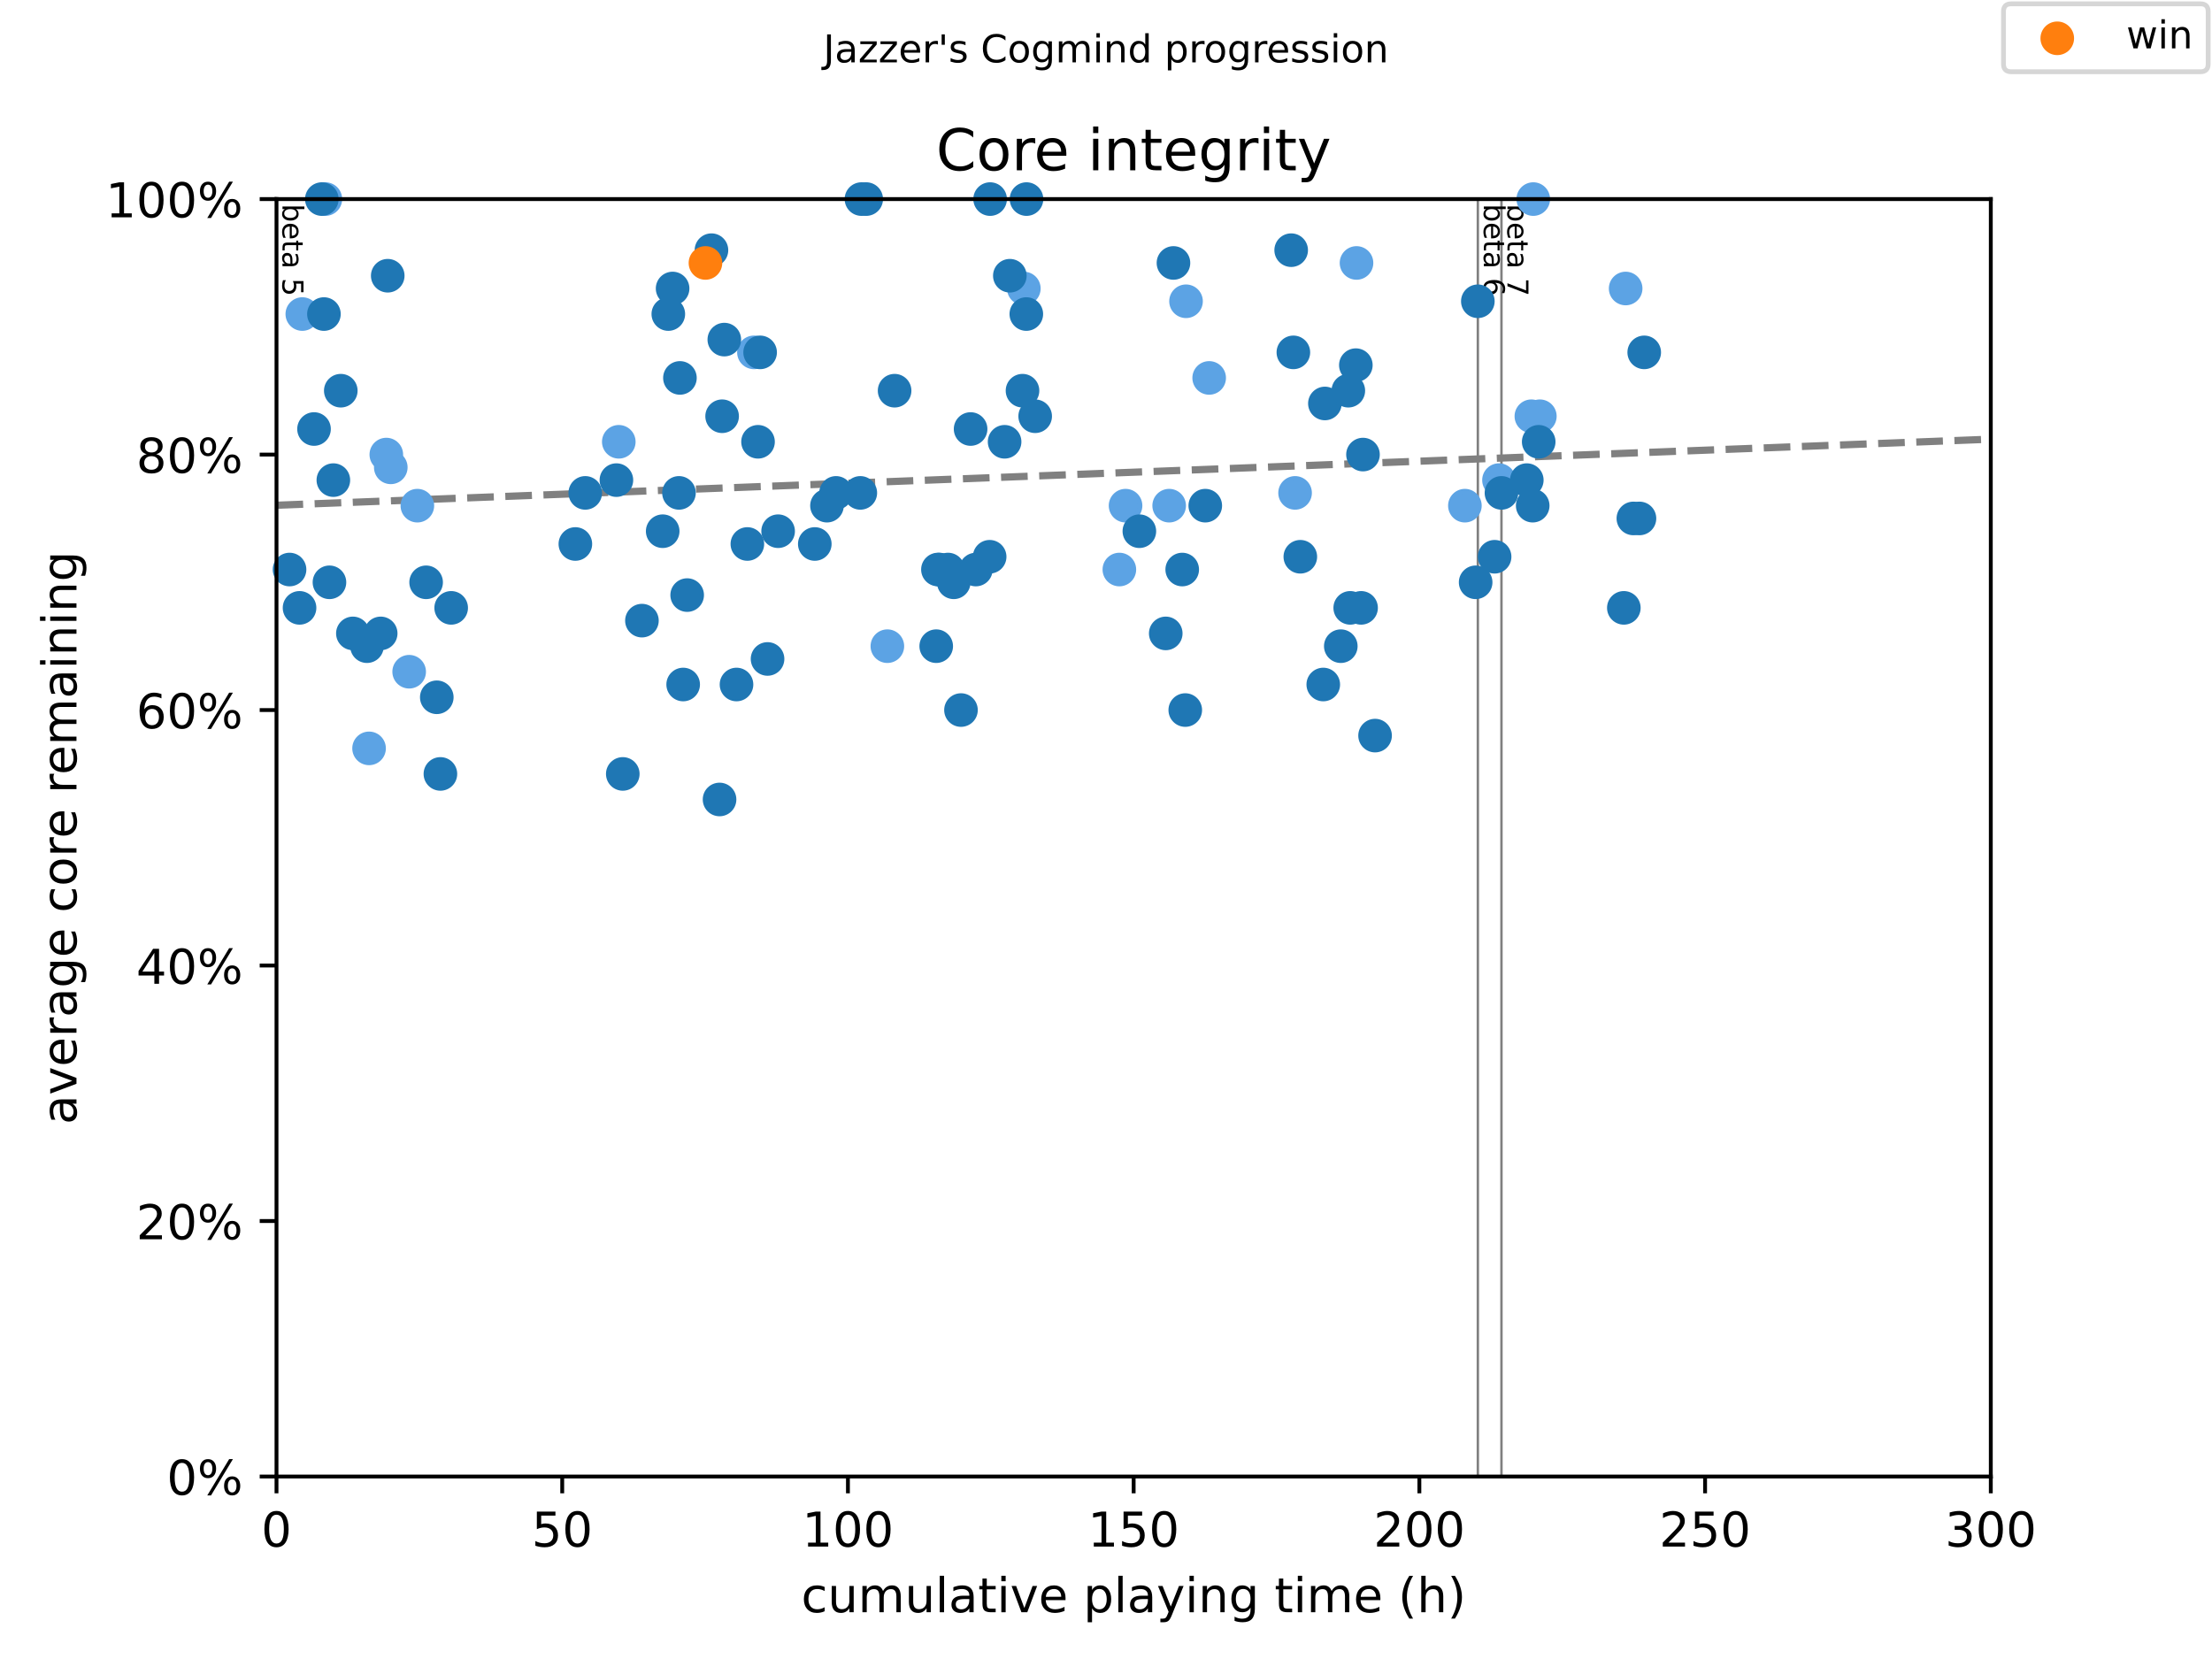 <?xml version="1.0" encoding="utf-8" standalone="no"?>
<!DOCTYPE svg PUBLIC "-//W3C//DTD SVG 1.1//EN"
  "http://www.w3.org/Graphics/SVG/1.1/DTD/svg11.dtd">
<!-- Created with matplotlib (https://matplotlib.org/) -->
<svg height="345.6pt" version="1.1" viewBox="0 0 460.8 345.6" width="460.8pt" xmlns="http://www.w3.org/2000/svg" xmlns:xlink="http://www.w3.org/1999/xlink">
 <defs>
  <style type="text/css">
*{stroke-linecap:butt;stroke-linejoin:round;}
  </style>
 </defs>
 <g id="figure_1">
  <g id="patch_1">
   <path d="M 0 345.6 
L 460.8 345.6 
L 460.8 0 
L 0 0 
z
" style="fill:#ffffff;"/>
  </g>
  <g id="axes_1">
   <g id="patch_2">
    <path d="M 57.6 307.584 
L 414.72 307.584 
L 414.72 41.472 
L 57.6 41.472 
z
" style="fill:#ffffff;"/>
   </g>
   <g id="line2d_1">
    <path clip-path="url(#pf78e4de990)" d="M 57.6 105.249 
L 414.72 91.489 
" style="fill:none;stroke:#808080;stroke-dasharray:5.55,2.4;stroke-dashoffset:0;stroke-width:1.5;"/>
   </g>
   <g id="line2d_2">
    <path clip-path="url(#pf78e4de990)" d="M 307.862 307.584 
L 307.862 41.472 
" style="fill:none;stroke:#808080;stroke-linecap:square;stroke-width:0.5;"/>
   </g>
   <g id="line2d_3">
    <path clip-path="url(#pf78e4de990)" d="M 312.782 307.584 
L 312.782 41.472 
" style="fill:none;stroke:#808080;stroke-linecap:square;stroke-width:0.5;"/>
   </g>
   <g id="text_1">
    <!-- beta 5 -->
    <defs>
     <path d="M 48.688 27.297 
Q 48.688 37.203 44.609 42.844 
Q 40.531 48.484 33.406 48.484 
Q 26.266 48.484 22.188 42.844 
Q 18.109 37.203 18.109 27.297 
Q 18.109 17.391 22.188 11.75 
Q 26.266 6.109 33.406 6.109 
Q 40.531 6.109 44.609 11.75 
Q 48.688 17.391 48.688 27.297 
z
M 18.109 46.391 
Q 20.953 51.266 25.266 53.625 
Q 29.594 56 35.594 56 
Q 45.562 56 51.781 48.094 
Q 58.016 40.188 58.016 27.297 
Q 58.016 14.406 51.781 6.484 
Q 45.562 -1.422 35.594 -1.422 
Q 29.594 -1.422 25.266 0.953 
Q 20.953 3.328 18.109 8.203 
L 18.109 0 
L 9.078 0 
L 9.078 75.984 
L 18.109 75.984 
z
" id="DejaVuSans-98"/>
     <path d="M 56.203 29.594 
L 56.203 25.203 
L 14.891 25.203 
Q 15.484 15.922 20.484 11.062 
Q 25.484 6.203 34.422 6.203 
Q 39.594 6.203 44.453 7.469 
Q 49.312 8.734 54.109 11.281 
L 54.109 2.781 
Q 49.266 0.734 44.188 -0.344 
Q 39.109 -1.422 33.891 -1.422 
Q 20.797 -1.422 13.156 6.188 
Q 5.516 13.812 5.516 26.812 
Q 5.516 40.234 12.766 48.109 
Q 20.016 56 32.328 56 
Q 43.359 56 49.781 48.891 
Q 56.203 41.797 56.203 29.594 
z
M 47.219 32.234 
Q 47.125 39.594 43.094 43.984 
Q 39.062 48.391 32.422 48.391 
Q 24.906 48.391 20.391 44.141 
Q 15.875 39.891 15.188 32.172 
z
" id="DejaVuSans-101"/>
     <path d="M 18.312 70.219 
L 18.312 54.688 
L 36.812 54.688 
L 36.812 47.703 
L 18.312 47.703 
L 18.312 18.016 
Q 18.312 11.328 20.141 9.422 
Q 21.969 7.516 27.594 7.516 
L 36.812 7.516 
L 36.812 0 
L 27.594 0 
Q 17.188 0 13.234 3.875 
Q 9.281 7.766 9.281 18.016 
L 9.281 47.703 
L 2.688 47.703 
L 2.688 54.688 
L 9.281 54.688 
L 9.281 70.219 
z
" id="DejaVuSans-116"/>
     <path d="M 34.281 27.484 
Q 23.391 27.484 19.188 25 
Q 14.984 22.516 14.984 16.5 
Q 14.984 11.719 18.141 8.906 
Q 21.297 6.109 26.703 6.109 
Q 34.188 6.109 38.703 11.406 
Q 43.219 16.703 43.219 25.484 
L 43.219 27.484 
z
M 52.203 31.203 
L 52.203 0 
L 43.219 0 
L 43.219 8.297 
Q 40.141 3.328 35.547 0.953 
Q 30.953 -1.422 24.312 -1.422 
Q 15.922 -1.422 10.953 3.297 
Q 6 8.016 6 15.922 
Q 6 25.141 12.172 29.828 
Q 18.359 34.516 30.609 34.516 
L 43.219 34.516 
L 43.219 35.406 
Q 43.219 41.609 39.141 45 
Q 35.062 48.391 27.688 48.391 
Q 23 48.391 18.547 47.266 
Q 14.109 46.141 10.016 43.891 
L 10.016 52.203 
Q 14.938 54.109 19.578 55.047 
Q 24.219 56 28.609 56 
Q 40.484 56 46.344 49.844 
Q 52.203 43.703 52.203 31.203 
z
" id="DejaVuSans-97"/>
     <path id="DejaVuSans-32"/>
     <path d="M 10.797 72.906 
L 49.516 72.906 
L 49.516 64.594 
L 19.828 64.594 
L 19.828 46.734 
Q 21.969 47.469 24.109 47.828 
Q 26.266 48.188 28.422 48.188 
Q 40.625 48.188 47.75 41.5 
Q 54.891 34.812 54.891 23.391 
Q 54.891 11.625 47.562 5.094 
Q 40.234 -1.422 26.906 -1.422 
Q 22.312 -1.422 17.547 -0.641 
Q 12.797 0.141 7.719 1.703 
L 7.719 11.625 
Q 12.109 9.234 16.797 8.062 
Q 21.484 6.891 26.703 6.891 
Q 35.156 6.891 40.078 11.328 
Q 45.016 15.766 45.016 23.391 
Q 45.016 31 40.078 35.438 
Q 35.156 39.891 26.703 39.891 
Q 22.75 39.891 18.812 39.016 
Q 14.891 38.141 10.797 36.281 
z
" id="DejaVuSans-53"/>
    </defs>
    <g transform="translate(58.848 42.472)rotate(-270)scale(0.06 -0.06)">
     <use xlink:href="#DejaVuSans-98"/>
     <use x="63.477" xlink:href="#DejaVuSans-101"/>
     <use x="125" xlink:href="#DejaVuSans-116"/>
     <use x="164.209" xlink:href="#DejaVuSans-97"/>
     <use x="225.488" xlink:href="#DejaVuSans-32"/>
     <use x="257.275" xlink:href="#DejaVuSans-53"/>
    </g>
   </g>
   <g id="text_2">
    <!-- beta 6 -->
    <defs>
     <path d="M 33.016 40.375 
Q 26.375 40.375 22.484 35.828 
Q 18.609 31.297 18.609 23.391 
Q 18.609 15.531 22.484 10.953 
Q 26.375 6.391 33.016 6.391 
Q 39.656 6.391 43.531 10.953 
Q 47.406 15.531 47.406 23.391 
Q 47.406 31.297 43.531 35.828 
Q 39.656 40.375 33.016 40.375 
z
M 52.594 71.297 
L 52.594 62.312 
Q 48.875 64.062 45.094 64.984 
Q 41.312 65.922 37.594 65.922 
Q 27.828 65.922 22.672 59.328 
Q 17.531 52.734 16.797 39.406 
Q 19.672 43.656 24.016 45.922 
Q 28.375 48.188 33.594 48.188 
Q 44.578 48.188 50.953 41.516 
Q 57.328 34.859 57.328 23.391 
Q 57.328 12.156 50.688 5.359 
Q 44.047 -1.422 33.016 -1.422 
Q 20.359 -1.422 13.672 8.266 
Q 6.984 17.969 6.984 36.375 
Q 6.984 53.656 15.188 63.938 
Q 23.391 74.219 37.203 74.219 
Q 40.922 74.219 44.703 73.484 
Q 48.484 72.75 52.594 71.297 
z
" id="DejaVuSans-54"/>
    </defs>
    <g transform="translate(309.11 42.472)rotate(-270)scale(0.06 -0.06)">
     <use xlink:href="#DejaVuSans-98"/>
     <use x="63.477" xlink:href="#DejaVuSans-101"/>
     <use x="125" xlink:href="#DejaVuSans-116"/>
     <use x="164.209" xlink:href="#DejaVuSans-97"/>
     <use x="225.488" xlink:href="#DejaVuSans-32"/>
     <use x="257.275" xlink:href="#DejaVuSans-54"/>
    </g>
   </g>
   <g id="text_3">
    <!-- beta 7 -->
    <defs>
     <path d="M 8.203 72.906 
L 55.078 72.906 
L 55.078 68.703 
L 28.609 0 
L 18.312 0 
L 43.219 64.594 
L 8.203 64.594 
z
" id="DejaVuSans-55"/>
    </defs>
    <g transform="translate(314.03 42.472)rotate(-270)scale(0.06 -0.06)">
     <use xlink:href="#DejaVuSans-98"/>
     <use x="63.477" xlink:href="#DejaVuSans-101"/>
     <use x="125" xlink:href="#DejaVuSans-116"/>
     <use x="164.209" xlink:href="#DejaVuSans-97"/>
     <use x="225.488" xlink:href="#DejaVuSans-32"/>
     <use x="257.275" xlink:href="#DejaVuSans-55"/>
    </g>
   </g>
   <g id="PathCollection_1">
    <defs>
     <path d="M 0 3 
C 0.796 3 1.559 2.684 2.121 2.121 
C 2.684 1.559 3 0.796 3 0 
C 3 -0.796 2.684 -1.559 2.121 -2.121 
C 1.559 -2.684 0.796 -3 0 -3 
C -0.796 -3 -1.559 -2.684 -2.121 -2.121 
C -2.684 -1.559 -3 -0.796 -3 0 
C -3 0.796 -2.684 1.559 -2.121 2.121 
C -1.559 2.684 -0.796 3 0 3 
z
" id="md287c11c4c" style="stroke:#5ca3e4;"/>
    </defs>
    <g>
     <use style="fill:#5ca3e4;stroke:#5ca3e4;" x="62.977" xlink:href="#md287c11c4c" y="65.422"/>
     <use style="fill:#5ca3e4;stroke:#5ca3e4;" x="67.778" xlink:href="#md287c11c4c" y="41.472"/>
     <use style="fill:#5ca3e4;stroke:#5ca3e4;" x="76.884" xlink:href="#md287c11c4c" y="155.9"/>
     <use style="fill:#5ca3e4;stroke:#5ca3e4;" x="80.476" xlink:href="#md287c11c4c" y="94.694"/>
     <use style="fill:#5ca3e4;stroke:#5ca3e4;" x="81.408" xlink:href="#md287c11c4c" y="97.356"/>
     <use style="fill:#5ca3e4;stroke:#5ca3e4;" x="85.237" xlink:href="#md287c11c4c" y="139.933"/>
     <use style="fill:#5ca3e4;stroke:#5ca3e4;" x="86.943" xlink:href="#md287c11c4c" y="105.339"/>
     <use style="fill:#5ca3e4;stroke:#5ca3e4;" x="128.905" xlink:href="#md287c11c4c" y="92.033"/>
     <use style="fill:#5ca3e4;stroke:#5ca3e4;" x="157.058" xlink:href="#md287c11c4c" y="73.405"/>
     <use style="fill:#5ca3e4;stroke:#5ca3e4;" x="184.854" xlink:href="#md287c11c4c" y="134.611"/>
     <use style="fill:#5ca3e4;stroke:#5ca3e4;" x="213.284" xlink:href="#md287c11c4c" y="60.1"/>
     <use style="fill:#5ca3e4;stroke:#5ca3e4;" x="233.184" xlink:href="#md287c11c4c" y="118.644"/>
     <use style="fill:#5ca3e4;stroke:#5ca3e4;" x="234.474" xlink:href="#md287c11c4c" y="105.339"/>
     <use style="fill:#5ca3e4;stroke:#5ca3e4;" x="243.56" xlink:href="#md287c11c4c" y="105.339"/>
     <use style="fill:#5ca3e4;stroke:#5ca3e4;" x="247.072" xlink:href="#md287c11c4c" y="62.761"/>
     <use style="fill:#5ca3e4;stroke:#5ca3e4;" x="251.893" xlink:href="#md287c11c4c" y="78.728"/>
     <use style="fill:#5ca3e4;stroke:#5ca3e4;" x="269.789" xlink:href="#md287c11c4c" y="102.678"/>
     <use style="fill:#5ca3e4;stroke:#5ca3e4;" x="282.586" xlink:href="#md287c11c4c" y="54.778"/>
     <use style="fill:#5ca3e4;stroke:#5ca3e4;" x="305.164" xlink:href="#md287c11c4c" y="105.339"/>
     <use style="fill:#5ca3e4;stroke:#5ca3e4;" x="312.266" xlink:href="#md287c11c4c" y="100.017"/>
     <use style="fill:#5ca3e4;stroke:#5ca3e4;" x="319.012" xlink:href="#md287c11c4c" y="86.711"/>
     <use style="fill:#5ca3e4;stroke:#5ca3e4;" x="319.409" xlink:href="#md287c11c4c" y="41.472"/>
     <use style="fill:#5ca3e4;stroke:#5ca3e4;" x="320.778" xlink:href="#md287c11c4c" y="86.711"/>
     <use style="fill:#5ca3e4;stroke:#5ca3e4;" x="338.653" xlink:href="#md287c11c4c" y="60.1"/>
    </g>
   </g>
   <g id="PathCollection_2">
    <defs>
     <path d="M 0 3 
C 0.796 3 1.559 2.684 2.121 2.121 
C 2.684 1.559 3 0.796 3 0 
C 3 -0.796 2.684 -1.559 2.121 -2.121 
C 1.559 -2.684 0.796 -3 0 -3 
C -0.796 -3 -1.559 -2.684 -2.121 -2.121 
C -2.684 -1.559 -3 -0.796 -3 0 
C -3 0.796 -2.684 1.559 -2.121 2.121 
C -1.559 2.684 -0.796 3 0 3 
z
" id="mf960c52e13" style="stroke:#1f77b4;"/>
    </defs>
    <g>
     <use style="fill:#1f77b4;stroke:#1f77b4;" x="60.318" xlink:href="#mf960c52e13" y="118.644"/>
     <use style="fill:#1f77b4;stroke:#1f77b4;" x="62.401" xlink:href="#mf960c52e13" y="126.628"/>
     <use style="fill:#1f77b4;stroke:#1f77b4;" x="65.417" xlink:href="#mf960c52e13" y="89.372"/>
     <use style="fill:#1f77b4;stroke:#1f77b4;" x="67.044" xlink:href="#mf960c52e13" y="41.472"/>
     <use style="fill:#1f77b4;stroke:#1f77b4;" x="67.48" xlink:href="#mf960c52e13" y="65.422"/>
     <use style="fill:#1f77b4;stroke:#1f77b4;" x="68.631" xlink:href="#mf960c52e13" y="121.306"/>
     <use style="fill:#1f77b4;stroke:#1f77b4;" x="69.444" xlink:href="#mf960c52e13" y="100.017"/>
     <use style="fill:#1f77b4;stroke:#1f77b4;" x="70.992" xlink:href="#mf960c52e13" y="81.389"/>
     <use style="fill:#1f77b4;stroke:#1f77b4;" x="73.512" xlink:href="#mf960c52e13" y="131.95"/>
     <use style="fill:#1f77b4;stroke:#1f77b4;" x="76.448" xlink:href="#mf960c52e13" y="134.611"/>
     <use style="fill:#1f77b4;stroke:#1f77b4;" x="79.305" xlink:href="#mf960c52e13" y="131.95"/>
     <use style="fill:#1f77b4;stroke:#1f77b4;" x="80.773" xlink:href="#mf960c52e13" y="57.439"/>
     <use style="fill:#1f77b4;stroke:#1f77b4;" x="88.769" xlink:href="#mf960c52e13" y="121.306"/>
     <use style="fill:#1f77b4;stroke:#1f77b4;" x="90.991" xlink:href="#mf960c52e13" y="145.256"/>
     <use style="fill:#1f77b4;stroke:#1f77b4;" x="91.745" xlink:href="#mf960c52e13" y="161.222"/>
     <use style="fill:#1f77b4;stroke:#1f77b4;" x="93.987" xlink:href="#mf960c52e13" y="126.628"/>
     <use style="fill:#1f77b4;stroke:#1f77b4;" x="119.858" xlink:href="#mf960c52e13" y="113.322"/>
     <use style="fill:#1f77b4;stroke:#1f77b4;" x="121.921" xlink:href="#mf960c52e13" y="102.678"/>
     <use style="fill:#1f77b4;stroke:#1f77b4;" x="128.409" xlink:href="#mf960c52e13" y="100.017"/>
     <use style="fill:#1f77b4;stroke:#1f77b4;" x="129.738" xlink:href="#mf960c52e13" y="161.222"/>
     <use style="fill:#1f77b4;stroke:#1f77b4;" x="133.726" xlink:href="#mf960c52e13" y="129.289"/>
     <use style="fill:#1f77b4;stroke:#1f77b4;" x="138.051" xlink:href="#mf960c52e13" y="110.661"/>
     <use style="fill:#1f77b4;stroke:#1f77b4;" x="139.222" xlink:href="#mf960c52e13" y="65.422"/>
     <use style="fill:#1f77b4;stroke:#1f77b4;" x="140.115" xlink:href="#mf960c52e13" y="60.1"/>
     <use style="fill:#1f77b4;stroke:#1f77b4;" x="141.444" xlink:href="#mf960c52e13" y="102.678"/>
     <use style="fill:#1f77b4;stroke:#1f77b4;" x="141.642" xlink:href="#mf960c52e13" y="78.728"/>
     <use style="fill:#1f77b4;stroke:#1f77b4;" x="142.317" xlink:href="#mf960c52e13" y="142.595"/>
     <use style="fill:#1f77b4;stroke:#1f77b4;" x="143.15" xlink:href="#mf960c52e13" y="123.967"/>
     <use style="fill:#1f77b4;stroke:#1f77b4;" x="148.209" xlink:href="#mf960c52e13" y="52.116"/>
     <use style="fill:#1f77b4;stroke:#1f77b4;" x="149.896" xlink:href="#mf960c52e13" y="166.545"/>
     <use style="fill:#1f77b4;stroke:#1f77b4;" x="150.431" xlink:href="#mf960c52e13" y="86.711"/>
     <use style="fill:#1f77b4;stroke:#1f77b4;" x="150.888" xlink:href="#mf960c52e13" y="70.744"/>
     <use style="fill:#1f77b4;stroke:#1f77b4;" x="153.427" xlink:href="#mf960c52e13" y="142.595"/>
     <use style="fill:#1f77b4;stroke:#1f77b4;" x="155.689" xlink:href="#mf960c52e13" y="113.322"/>
     <use style="fill:#1f77b4;stroke:#1f77b4;" x="157.911" xlink:href="#mf960c52e13" y="92.033"/>
     <use style="fill:#1f77b4;stroke:#1f77b4;" x="158.348" xlink:href="#mf960c52e13" y="73.405"/>
     <use style="fill:#1f77b4;stroke:#1f77b4;" x="159.895" xlink:href="#mf960c52e13" y="137.272"/>
     <use style="fill:#1f77b4;stroke:#1f77b4;" x="162.097" xlink:href="#mf960c52e13" y="110.661"/>
     <use style="fill:#1f77b4;stroke:#1f77b4;" x="169.736" xlink:href="#mf960c52e13" y="113.322"/>
     <use style="fill:#1f77b4;stroke:#1f77b4;" x="172.275" xlink:href="#mf960c52e13" y="105.339"/>
     <use style="fill:#1f77b4;stroke:#1f77b4;" x="174.16" xlink:href="#mf960c52e13" y="102.678"/>
     <use style="fill:#1f77b4;stroke:#1f77b4;" x="179.219" xlink:href="#mf960c52e13" y="102.678"/>
     <use style="fill:#1f77b4;stroke:#1f77b4;" x="179.457" xlink:href="#mf960c52e13" y="41.472"/>
     <use style="fill:#1f77b4;stroke:#1f77b4;" x="180.449" xlink:href="#mf960c52e13" y="41.472"/>
     <use style="fill:#1f77b4;stroke:#1f77b4;" x="186.362" xlink:href="#mf960c52e13" y="81.389"/>
     <use style="fill:#1f77b4;stroke:#1f77b4;" x="195.032" xlink:href="#mf960c52e13" y="134.611"/>
     <use style="fill:#1f77b4;stroke:#1f77b4;" x="195.389" xlink:href="#mf960c52e13" y="118.644"/>
     <use style="fill:#1f77b4;stroke:#1f77b4;" x="195.706" xlink:href="#mf960c52e13" y="118.644"/>
     <use style="fill:#1f77b4;stroke:#1f77b4;" x="197.492" xlink:href="#mf960c52e13" y="118.644"/>
     <use style="fill:#1f77b4;stroke:#1f77b4;" x="198.682" xlink:href="#mf960c52e13" y="121.306"/>
     <use style="fill:#1f77b4;stroke:#1f77b4;" x="200.19" xlink:href="#mf960c52e13" y="147.917"/>
     <use style="fill:#1f77b4;stroke:#1f77b4;" x="202.194" xlink:href="#mf960c52e13" y="89.372"/>
     <use style="fill:#1f77b4;stroke:#1f77b4;" x="203.285" xlink:href="#mf960c52e13" y="118.644"/>
     <use style="fill:#1f77b4;stroke:#1f77b4;" x="206.162" xlink:href="#mf960c52e13" y="115.983"/>
     <use style="fill:#1f77b4;stroke:#1f77b4;" x="206.261" xlink:href="#mf960c52e13" y="41.472"/>
     <use style="fill:#1f77b4;stroke:#1f77b4;" x="209.277" xlink:href="#mf960c52e13" y="92.033"/>
     <use style="fill:#1f77b4;stroke:#1f77b4;" x="210.368" xlink:href="#mf960c52e13" y="57.439"/>
     <use style="fill:#1f77b4;stroke:#1f77b4;" x="213.007" xlink:href="#mf960c52e13" y="81.389"/>
     <use style="fill:#1f77b4;stroke:#1f77b4;" x="213.8" xlink:href="#mf960c52e13" y="65.422"/>
     <use style="fill:#1f77b4;stroke:#1f77b4;" x="213.84" xlink:href="#mf960c52e13" y="41.472"/>
     <use style="fill:#1f77b4;stroke:#1f77b4;" x="215.645" xlink:href="#mf960c52e13" y="86.711"/>
     <use style="fill:#1f77b4;stroke:#1f77b4;" x="237.35" xlink:href="#mf960c52e13" y="110.661"/>
     <use style="fill:#1f77b4;stroke:#1f77b4;" x="242.846" xlink:href="#mf960c52e13" y="131.95"/>
     <use style="fill:#1f77b4;stroke:#1f77b4;" x="244.453" xlink:href="#mf960c52e13" y="54.778"/>
     <use style="fill:#1f77b4;stroke:#1f77b4;" x="246.278" xlink:href="#mf960c52e13" y="118.644"/>
     <use style="fill:#1f77b4;stroke:#1f77b4;" x="246.913" xlink:href="#mf960c52e13" y="147.917"/>
     <use style="fill:#1f77b4;stroke:#1f77b4;" x="251.08" xlink:href="#mf960c52e13" y="105.339"/>
     <use style="fill:#1f77b4;stroke:#1f77b4;" x="268.975" xlink:href="#mf960c52e13" y="52.116"/>
     <use style="fill:#1f77b4;stroke:#1f77b4;" x="269.432" xlink:href="#mf960c52e13" y="73.405"/>
     <use style="fill:#1f77b4;stroke:#1f77b4;" x="270.88" xlink:href="#mf960c52e13" y="115.983"/>
     <use style="fill:#1f77b4;stroke:#1f77b4;" x="275.661" xlink:href="#mf960c52e13" y="142.595"/>
     <use style="fill:#1f77b4;stroke:#1f77b4;" x="275.999" xlink:href="#mf960c52e13" y="84.05"/>
     <use style="fill:#1f77b4;stroke:#1f77b4;" x="279.312" xlink:href="#mf960c52e13" y="134.611"/>
     <use style="fill:#1f77b4;stroke:#1f77b4;" x="280.879" xlink:href="#mf960c52e13" y="81.389"/>
     <use style="fill:#1f77b4;stroke:#1f77b4;" x="281.276" xlink:href="#mf960c52e13" y="126.628"/>
     <use style="fill:#1f77b4;stroke:#1f77b4;" x="282.447" xlink:href="#mf960c52e13" y="76.067"/>
     <use style="fill:#1f77b4;stroke:#1f77b4;" x="283.538" xlink:href="#mf960c52e13" y="126.628"/>
     <use style="fill:#1f77b4;stroke:#1f77b4;" x="283.935" xlink:href="#mf960c52e13" y="94.694"/>
     <use style="fill:#1f77b4;stroke:#1f77b4;" x="286.454" xlink:href="#mf960c52e13" y="153.239"/>
     <use style="fill:#1f77b4;stroke:#1f77b4;" x="307.405" xlink:href="#mf960c52e13" y="121.306"/>
     <use style="fill:#1f77b4;stroke:#1f77b4;" x="307.862" xlink:href="#mf960c52e13" y="62.761"/>
     <use style="fill:#1f77b4;stroke:#1f77b4;" x="311.354" xlink:href="#mf960c52e13" y="115.983"/>
     <use style="fill:#1f77b4;stroke:#1f77b4;" x="312.782" xlink:href="#mf960c52e13" y="102.678"/>
     <use style="fill:#1f77b4;stroke:#1f77b4;" x="318.06" xlink:href="#mf960c52e13" y="100.017"/>
     <use style="fill:#1f77b4;stroke:#1f77b4;" x="319.29" xlink:href="#mf960c52e13" y="105.339"/>
     <use style="fill:#1f77b4;stroke:#1f77b4;" x="320.54" xlink:href="#mf960c52e13" y="92.033"/>
     <use style="fill:#1f77b4;stroke:#1f77b4;" x="338.276" xlink:href="#mf960c52e13" y="126.628"/>
     <use style="fill:#1f77b4;stroke:#1f77b4;" x="340.26" xlink:href="#mf960c52e13" y="108"/>
     <use style="fill:#1f77b4;stroke:#1f77b4;" x="341.53" xlink:href="#mf960c52e13" y="108"/>
     <use style="fill:#1f77b4;stroke:#1f77b4;" x="342.522" xlink:href="#mf960c52e13" y="73.405"/>
    </g>
   </g>
   <g id="PathCollection_3">
    <defs>
     <path d="M 0 3 
C 0.796 3 1.559 2.684 2.121 2.121 
C 2.684 1.559 3 0.796 3 0 
C 3 -0.796 2.684 -1.559 2.121 -2.121 
C 1.559 -2.684 0.796 -3 0 -3 
C -0.796 -3 -1.559 -2.684 -2.121 -2.121 
C -2.684 -1.559 -3 -0.796 -3 0 
C -3 0.796 -2.684 1.559 -2.121 2.121 
C -1.559 2.684 -0.796 3 0 3 
z
" id="m29b644dd36" style="stroke:#ff7f0e;"/>
    </defs>
    <g>
     <use style="fill:#ff7f0e;stroke:#ff7f0e;" x="146.959" xlink:href="#m29b644dd36" y="54.778"/>
    </g>
   </g>
   <g id="matplotlib.axis_1">
    <g id="xtick_1">
     <g id="line2d_4">
      <defs>
       <path d="M 0 0 
L 0 3.5 
" id="m4c95e6f405" style="stroke:#000000;stroke-width:0.8;"/>
      </defs>
      <g>
       <use style="stroke:#000000;stroke-width:0.8;" x="57.6" xlink:href="#m4c95e6f405" y="307.584"/>
      </g>
     </g>
     <g id="text_4">
      <!-- 0 -->
      <defs>
       <path d="M 31.781 66.406 
Q 24.172 66.406 20.328 58.906 
Q 16.5 51.422 16.5 36.375 
Q 16.5 21.391 20.328 13.891 
Q 24.172 6.391 31.781 6.391 
Q 39.453 6.391 43.281 13.891 
Q 47.125 21.391 47.125 36.375 
Q 47.125 51.422 43.281 58.906 
Q 39.453 66.406 31.781 66.406 
z
M 31.781 74.219 
Q 44.047 74.219 50.516 64.516 
Q 56.984 54.828 56.984 36.375 
Q 56.984 17.969 50.516 8.266 
Q 44.047 -1.422 31.781 -1.422 
Q 19.531 -1.422 13.062 8.266 
Q 6.594 17.969 6.594 36.375 
Q 6.594 54.828 13.062 64.516 
Q 19.531 74.219 31.781 74.219 
z
" id="DejaVuSans-48"/>
      </defs>
      <g transform="translate(54.419 322.182)scale(0.1 -0.1)">
       <use xlink:href="#DejaVuSans-48"/>
      </g>
     </g>
    </g>
    <g id="xtick_2">
     <g id="line2d_5">
      <g>
       <use style="stroke:#000000;stroke-width:0.8;" x="117.12" xlink:href="#m4c95e6f405" y="307.584"/>
      </g>
     </g>
     <g id="text_5">
      <!-- 50 -->
      <g transform="translate(110.757 322.182)scale(0.1 -0.1)">
       <use xlink:href="#DejaVuSans-53"/>
       <use x="63.623" xlink:href="#DejaVuSans-48"/>
      </g>
     </g>
    </g>
    <g id="xtick_3">
     <g id="line2d_6">
      <g>
       <use style="stroke:#000000;stroke-width:0.8;" x="176.64" xlink:href="#m4c95e6f405" y="307.584"/>
      </g>
     </g>
     <g id="text_6">
      <!-- 100 -->
      <defs>
       <path d="M 12.406 8.297 
L 28.516 8.297 
L 28.516 63.922 
L 10.984 60.406 
L 10.984 69.391 
L 28.422 72.906 
L 38.281 72.906 
L 38.281 8.297 
L 54.391 8.297 
L 54.391 0 
L 12.406 0 
z
" id="DejaVuSans-49"/>
      </defs>
      <g transform="translate(167.096 322.182)scale(0.1 -0.1)">
       <use xlink:href="#DejaVuSans-49"/>
       <use x="63.623" xlink:href="#DejaVuSans-48"/>
       <use x="127.246" xlink:href="#DejaVuSans-48"/>
      </g>
     </g>
    </g>
    <g id="xtick_4">
     <g id="line2d_7">
      <g>
       <use style="stroke:#000000;stroke-width:0.8;" x="236.16" xlink:href="#m4c95e6f405" y="307.584"/>
      </g>
     </g>
     <g id="text_7">
      <!-- 150 -->
      <g transform="translate(226.616 322.182)scale(0.1 -0.1)">
       <use xlink:href="#DejaVuSans-49"/>
       <use x="63.623" xlink:href="#DejaVuSans-53"/>
       <use x="127.246" xlink:href="#DejaVuSans-48"/>
      </g>
     </g>
    </g>
    <g id="xtick_5">
     <g id="line2d_8">
      <g>
       <use style="stroke:#000000;stroke-width:0.8;" x="295.68" xlink:href="#m4c95e6f405" y="307.584"/>
      </g>
     </g>
     <g id="text_8">
      <!-- 200 -->
      <defs>
       <path d="M 19.188 8.297 
L 53.609 8.297 
L 53.609 0 
L 7.328 0 
L 7.328 8.297 
Q 12.938 14.109 22.625 23.891 
Q 32.328 33.688 34.812 36.531 
Q 39.547 41.844 41.422 45.531 
Q 43.312 49.219 43.312 52.781 
Q 43.312 58.594 39.234 62.25 
Q 35.156 65.922 28.609 65.922 
Q 23.969 65.922 18.812 64.312 
Q 13.672 62.703 7.812 59.422 
L 7.812 69.391 
Q 13.766 71.781 18.938 73 
Q 24.125 74.219 28.422 74.219 
Q 39.75 74.219 46.484 68.547 
Q 53.219 62.891 53.219 53.422 
Q 53.219 48.922 51.531 44.891 
Q 49.859 40.875 45.406 35.406 
Q 44.188 33.984 37.641 27.219 
Q 31.109 20.453 19.188 8.297 
z
" id="DejaVuSans-50"/>
      </defs>
      <g transform="translate(286.136 322.182)scale(0.1 -0.1)">
       <use xlink:href="#DejaVuSans-50"/>
       <use x="63.623" xlink:href="#DejaVuSans-48"/>
       <use x="127.246" xlink:href="#DejaVuSans-48"/>
      </g>
     </g>
    </g>
    <g id="xtick_6">
     <g id="line2d_9">
      <g>
       <use style="stroke:#000000;stroke-width:0.8;" x="355.2" xlink:href="#m4c95e6f405" y="307.584"/>
      </g>
     </g>
     <g id="text_9">
      <!-- 250 -->
      <g transform="translate(345.656 322.182)scale(0.1 -0.1)">
       <use xlink:href="#DejaVuSans-50"/>
       <use x="63.623" xlink:href="#DejaVuSans-53"/>
       <use x="127.246" xlink:href="#DejaVuSans-48"/>
      </g>
     </g>
    </g>
    <g id="xtick_7">
     <g id="line2d_10">
      <g>
       <use style="stroke:#000000;stroke-width:0.8;" x="414.72" xlink:href="#m4c95e6f405" y="307.584"/>
      </g>
     </g>
     <g id="text_10">
      <!-- 300 -->
      <defs>
       <path d="M 40.578 39.312 
Q 47.656 37.797 51.625 33 
Q 55.609 28.219 55.609 21.188 
Q 55.609 10.406 48.188 4.484 
Q 40.766 -1.422 27.094 -1.422 
Q 22.516 -1.422 17.656 -0.516 
Q 12.797 0.391 7.625 2.203 
L 7.625 11.719 
Q 11.719 9.328 16.594 8.109 
Q 21.484 6.891 26.812 6.891 
Q 36.078 6.891 40.938 10.547 
Q 45.797 14.203 45.797 21.188 
Q 45.797 27.641 41.281 31.266 
Q 36.766 34.906 28.719 34.906 
L 20.219 34.906 
L 20.219 43.016 
L 29.109 43.016 
Q 36.375 43.016 40.234 45.922 
Q 44.094 48.828 44.094 54.297 
Q 44.094 59.906 40.109 62.906 
Q 36.141 65.922 28.719 65.922 
Q 24.656 65.922 20.016 65.031 
Q 15.375 64.156 9.812 62.312 
L 9.812 71.094 
Q 15.438 72.656 20.344 73.438 
Q 25.25 74.219 29.594 74.219 
Q 40.828 74.219 47.359 69.109 
Q 53.906 64.016 53.906 55.328 
Q 53.906 49.266 50.438 45.094 
Q 46.969 40.922 40.578 39.312 
z
" id="DejaVuSans-51"/>
      </defs>
      <g transform="translate(405.176 322.182)scale(0.1 -0.1)">
       <use xlink:href="#DejaVuSans-51"/>
       <use x="63.623" xlink:href="#DejaVuSans-48"/>
       <use x="127.246" xlink:href="#DejaVuSans-48"/>
      </g>
     </g>
    </g>
    <g id="text_11">
     <!-- cumulative playing time (h) -->
     <defs>
      <path d="M 48.781 52.594 
L 48.781 44.188 
Q 44.969 46.297 41.141 47.344 
Q 37.312 48.391 33.406 48.391 
Q 24.656 48.391 19.812 42.844 
Q 14.984 37.312 14.984 27.297 
Q 14.984 17.281 19.812 11.734 
Q 24.656 6.203 33.406 6.203 
Q 37.312 6.203 41.141 7.25 
Q 44.969 8.297 48.781 10.406 
L 48.781 2.094 
Q 45.016 0.344 40.984 -0.531 
Q 36.969 -1.422 32.422 -1.422 
Q 20.062 -1.422 12.781 6.344 
Q 5.516 14.109 5.516 27.297 
Q 5.516 40.672 12.859 48.328 
Q 20.219 56 33.016 56 
Q 37.156 56 41.109 55.141 
Q 45.062 54.297 48.781 52.594 
z
" id="DejaVuSans-99"/>
      <path d="M 8.5 21.578 
L 8.5 54.688 
L 17.484 54.688 
L 17.484 21.922 
Q 17.484 14.156 20.5 10.266 
Q 23.531 6.391 29.594 6.391 
Q 36.859 6.391 41.078 11.031 
Q 45.312 15.672 45.312 23.688 
L 45.312 54.688 
L 54.297 54.688 
L 54.297 0 
L 45.312 0 
L 45.312 8.406 
Q 42.047 3.422 37.719 1 
Q 33.406 -1.422 27.688 -1.422 
Q 18.266 -1.422 13.375 4.438 
Q 8.5 10.297 8.5 21.578 
z
M 31.109 56 
z
" id="DejaVuSans-117"/>
      <path d="M 52 44.188 
Q 55.375 50.25 60.062 53.125 
Q 64.75 56 71.094 56 
Q 79.641 56 84.281 50.016 
Q 88.922 44.047 88.922 33.016 
L 88.922 0 
L 79.891 0 
L 79.891 32.719 
Q 79.891 40.578 77.094 44.375 
Q 74.312 48.188 68.609 48.188 
Q 61.625 48.188 57.562 43.547 
Q 53.516 38.922 53.516 30.906 
L 53.516 0 
L 44.484 0 
L 44.484 32.719 
Q 44.484 40.625 41.703 44.406 
Q 38.922 48.188 33.109 48.188 
Q 26.219 48.188 22.156 43.531 
Q 18.109 38.875 18.109 30.906 
L 18.109 0 
L 9.078 0 
L 9.078 54.688 
L 18.109 54.688 
L 18.109 46.188 
Q 21.188 51.219 25.484 53.609 
Q 29.781 56 35.688 56 
Q 41.656 56 45.828 52.969 
Q 50 49.953 52 44.188 
z
" id="DejaVuSans-109"/>
      <path d="M 9.422 75.984 
L 18.406 75.984 
L 18.406 0 
L 9.422 0 
z
" id="DejaVuSans-108"/>
      <path d="M 9.422 54.688 
L 18.406 54.688 
L 18.406 0 
L 9.422 0 
z
M 9.422 75.984 
L 18.406 75.984 
L 18.406 64.594 
L 9.422 64.594 
z
" id="DejaVuSans-105"/>
      <path d="M 2.984 54.688 
L 12.5 54.688 
L 29.594 8.797 
L 46.688 54.688 
L 56.203 54.688 
L 35.688 0 
L 23.484 0 
z
" id="DejaVuSans-118"/>
      <path d="M 18.109 8.203 
L 18.109 -20.797 
L 9.078 -20.797 
L 9.078 54.688 
L 18.109 54.688 
L 18.109 46.391 
Q 20.953 51.266 25.266 53.625 
Q 29.594 56 35.594 56 
Q 45.562 56 51.781 48.094 
Q 58.016 40.188 58.016 27.297 
Q 58.016 14.406 51.781 6.484 
Q 45.562 -1.422 35.594 -1.422 
Q 29.594 -1.422 25.266 0.953 
Q 20.953 3.328 18.109 8.203 
z
M 48.688 27.297 
Q 48.688 37.203 44.609 42.844 
Q 40.531 48.484 33.406 48.484 
Q 26.266 48.484 22.188 42.844 
Q 18.109 37.203 18.109 27.297 
Q 18.109 17.391 22.188 11.75 
Q 26.266 6.109 33.406 6.109 
Q 40.531 6.109 44.609 11.75 
Q 48.688 17.391 48.688 27.297 
z
" id="DejaVuSans-112"/>
      <path d="M 32.172 -5.078 
Q 28.375 -14.844 24.75 -17.812 
Q 21.141 -20.797 15.094 -20.797 
L 7.906 -20.797 
L 7.906 -13.281 
L 13.188 -13.281 
Q 16.891 -13.281 18.938 -11.516 
Q 21 -9.766 23.484 -3.219 
L 25.094 0.875 
L 2.984 54.688 
L 12.5 54.688 
L 29.594 11.922 
L 46.688 54.688 
L 56.203 54.688 
z
" id="DejaVuSans-121"/>
      <path d="M 54.891 33.016 
L 54.891 0 
L 45.906 0 
L 45.906 32.719 
Q 45.906 40.484 42.875 44.328 
Q 39.844 48.188 33.797 48.188 
Q 26.516 48.188 22.312 43.547 
Q 18.109 38.922 18.109 30.906 
L 18.109 0 
L 9.078 0 
L 9.078 54.688 
L 18.109 54.688 
L 18.109 46.188 
Q 21.344 51.125 25.703 53.562 
Q 30.078 56 35.797 56 
Q 45.219 56 50.047 50.172 
Q 54.891 44.344 54.891 33.016 
z
" id="DejaVuSans-110"/>
      <path d="M 45.406 27.984 
Q 45.406 37.75 41.375 43.109 
Q 37.359 48.484 30.078 48.484 
Q 22.859 48.484 18.828 43.109 
Q 14.797 37.75 14.797 27.984 
Q 14.797 18.266 18.828 12.891 
Q 22.859 7.516 30.078 7.516 
Q 37.359 7.516 41.375 12.891 
Q 45.406 18.266 45.406 27.984 
z
M 54.391 6.781 
Q 54.391 -7.172 48.188 -13.984 
Q 42 -20.797 29.203 -20.797 
Q 24.469 -20.797 20.266 -20.094 
Q 16.062 -19.391 12.109 -17.922 
L 12.109 -9.188 
Q 16.062 -11.328 19.922 -12.344 
Q 23.781 -13.375 27.781 -13.375 
Q 36.625 -13.375 41.016 -8.766 
Q 45.406 -4.156 45.406 5.172 
L 45.406 9.625 
Q 42.625 4.781 38.281 2.391 
Q 33.938 0 27.875 0 
Q 17.828 0 11.672 7.656 
Q 5.516 15.328 5.516 27.984 
Q 5.516 40.672 11.672 48.328 
Q 17.828 56 27.875 56 
Q 33.938 56 38.281 53.609 
Q 42.625 51.219 45.406 46.391 
L 45.406 54.688 
L 54.391 54.688 
z
" id="DejaVuSans-103"/>
      <path d="M 31 75.875 
Q 24.469 64.656 21.281 53.656 
Q 18.109 42.672 18.109 31.391 
Q 18.109 20.125 21.312 9.062 
Q 24.516 -2 31 -13.188 
L 23.188 -13.188 
Q 15.875 -1.703 12.234 9.375 
Q 8.594 20.453 8.594 31.391 
Q 8.594 42.281 12.203 53.312 
Q 15.828 64.359 23.188 75.875 
z
" id="DejaVuSans-40"/>
      <path d="M 54.891 33.016 
L 54.891 0 
L 45.906 0 
L 45.906 32.719 
Q 45.906 40.484 42.875 44.328 
Q 39.844 48.188 33.797 48.188 
Q 26.516 48.188 22.312 43.547 
Q 18.109 38.922 18.109 30.906 
L 18.109 0 
L 9.078 0 
L 9.078 75.984 
L 18.109 75.984 
L 18.109 46.188 
Q 21.344 51.125 25.703 53.562 
Q 30.078 56 35.797 56 
Q 45.219 56 50.047 50.172 
Q 54.891 44.344 54.891 33.016 
z
" id="DejaVuSans-104"/>
      <path d="M 8.016 75.875 
L 15.828 75.875 
Q 23.141 64.359 26.781 53.312 
Q 30.422 42.281 30.422 31.391 
Q 30.422 20.453 26.781 9.375 
Q 23.141 -1.703 15.828 -13.188 
L 8.016 -13.188 
Q 14.5 -2 17.703 9.062 
Q 20.906 20.125 20.906 31.391 
Q 20.906 42.672 17.703 53.656 
Q 14.5 64.656 8.016 75.875 
z
" id="DejaVuSans-41"/>
     </defs>
     <g transform="translate(166.912 335.861)scale(0.1 -0.1)">
      <use xlink:href="#DejaVuSans-99"/>
      <use x="54.98" xlink:href="#DejaVuSans-117"/>
      <use x="118.359" xlink:href="#DejaVuSans-109"/>
      <use x="215.771" xlink:href="#DejaVuSans-117"/>
      <use x="279.15" xlink:href="#DejaVuSans-108"/>
      <use x="306.934" xlink:href="#DejaVuSans-97"/>
      <use x="368.213" xlink:href="#DejaVuSans-116"/>
      <use x="407.422" xlink:href="#DejaVuSans-105"/>
      <use x="435.205" xlink:href="#DejaVuSans-118"/>
      <use x="494.385" xlink:href="#DejaVuSans-101"/>
      <use x="555.908" xlink:href="#DejaVuSans-32"/>
      <use x="587.695" xlink:href="#DejaVuSans-112"/>
      <use x="651.172" xlink:href="#DejaVuSans-108"/>
      <use x="678.955" xlink:href="#DejaVuSans-97"/>
      <use x="740.234" xlink:href="#DejaVuSans-121"/>
      <use x="799.414" xlink:href="#DejaVuSans-105"/>
      <use x="827.197" xlink:href="#DejaVuSans-110"/>
      <use x="890.576" xlink:href="#DejaVuSans-103"/>
      <use x="954.053" xlink:href="#DejaVuSans-32"/>
      <use x="985.84" xlink:href="#DejaVuSans-116"/>
      <use x="1025.049" xlink:href="#DejaVuSans-105"/>
      <use x="1052.832" xlink:href="#DejaVuSans-109"/>
      <use x="1150.244" xlink:href="#DejaVuSans-101"/>
      <use x="1211.768" xlink:href="#DejaVuSans-32"/>
      <use x="1243.555" xlink:href="#DejaVuSans-40"/>
      <use x="1282.568" xlink:href="#DejaVuSans-104"/>
      <use x="1345.947" xlink:href="#DejaVuSans-41"/>
     </g>
    </g>
   </g>
   <g id="matplotlib.axis_2">
    <g id="ytick_1">
     <g id="line2d_11">
      <defs>
       <path d="M 0 0 
L -3.5 0 
" id="m2d929dce42" style="stroke:#000000;stroke-width:0.8;"/>
      </defs>
      <g>
       <use style="stroke:#000000;stroke-width:0.8;" x="57.6" xlink:href="#m2d929dce42" y="307.584"/>
      </g>
     </g>
     <g id="text_12">
      <!-- 0% -->
      <defs>
       <path d="M 72.703 32.078 
Q 68.453 32.078 66.031 28.469 
Q 63.625 24.859 63.625 18.406 
Q 63.625 12.062 66.031 8.422 
Q 68.453 4.781 72.703 4.781 
Q 76.859 4.781 79.266 8.422 
Q 81.688 12.062 81.688 18.406 
Q 81.688 24.812 79.266 28.438 
Q 76.859 32.078 72.703 32.078 
z
M 72.703 38.281 
Q 80.422 38.281 84.953 32.906 
Q 89.5 27.547 89.5 18.406 
Q 89.5 9.281 84.938 3.922 
Q 80.375 -1.422 72.703 -1.422 
Q 64.891 -1.422 60.344 3.922 
Q 55.812 9.281 55.812 18.406 
Q 55.812 27.594 60.375 32.938 
Q 64.938 38.281 72.703 38.281 
z
M 22.312 68.016 
Q 18.109 68.016 15.688 64.375 
Q 13.281 60.75 13.281 54.391 
Q 13.281 47.953 15.672 44.328 
Q 18.062 40.719 22.312 40.719 
Q 26.562 40.719 28.969 44.328 
Q 31.391 47.953 31.391 54.391 
Q 31.391 60.688 28.953 64.344 
Q 26.516 68.016 22.312 68.016 
z
M 66.406 74.219 
L 74.219 74.219 
L 28.609 -1.422 
L 20.797 -1.422 
z
M 22.312 74.219 
Q 30.031 74.219 34.609 68.875 
Q 39.203 63.531 39.203 54.391 
Q 39.203 45.172 34.641 39.844 
Q 30.078 34.516 22.312 34.516 
Q 14.547 34.516 10.031 39.859 
Q 5.516 45.219 5.516 54.391 
Q 5.516 63.484 10.047 68.844 
Q 14.594 74.219 22.312 74.219 
z
" id="DejaVuSans-37"/>
      </defs>
      <g transform="translate(34.736 311.383)scale(0.1 -0.1)">
       <use xlink:href="#DejaVuSans-48"/>
       <use x="63.623" xlink:href="#DejaVuSans-37"/>
      </g>
     </g>
    </g>
    <g id="ytick_2">
     <g id="line2d_12">
      <g>
       <use style="stroke:#000000;stroke-width:0.8;" x="57.6" xlink:href="#m2d929dce42" y="254.362"/>
      </g>
     </g>
     <g id="text_13">
      <!-- 20% -->
      <g transform="translate(28.373 258.161)scale(0.1 -0.1)">
       <use xlink:href="#DejaVuSans-50"/>
       <use x="63.623" xlink:href="#DejaVuSans-48"/>
       <use x="127.246" xlink:href="#DejaVuSans-37"/>
      </g>
     </g>
    </g>
    <g id="ytick_3">
     <g id="line2d_13">
      <g>
       <use style="stroke:#000000;stroke-width:0.8;" x="57.6" xlink:href="#m2d929dce42" y="201.139"/>
      </g>
     </g>
     <g id="text_14">
      <!-- 40% -->
      <defs>
       <path d="M 37.797 64.312 
L 12.891 25.391 
L 37.797 25.391 
z
M 35.203 72.906 
L 47.609 72.906 
L 47.609 25.391 
L 58.016 25.391 
L 58.016 17.188 
L 47.609 17.188 
L 47.609 0 
L 37.797 0 
L 37.797 17.188 
L 4.891 17.188 
L 4.891 26.703 
z
" id="DejaVuSans-52"/>
      </defs>
      <g transform="translate(28.373 204.938)scale(0.1 -0.1)">
       <use xlink:href="#DejaVuSans-52"/>
       <use x="63.623" xlink:href="#DejaVuSans-48"/>
       <use x="127.246" xlink:href="#DejaVuSans-37"/>
      </g>
     </g>
    </g>
    <g id="ytick_4">
     <g id="line2d_14">
      <g>
       <use style="stroke:#000000;stroke-width:0.8;" x="57.6" xlink:href="#m2d929dce42" y="147.917"/>
      </g>
     </g>
     <g id="text_15">
      <!-- 60% -->
      <g transform="translate(28.373 151.716)scale(0.1 -0.1)">
       <use xlink:href="#DejaVuSans-54"/>
       <use x="63.623" xlink:href="#DejaVuSans-48"/>
       <use x="127.246" xlink:href="#DejaVuSans-37"/>
      </g>
     </g>
    </g>
    <g id="ytick_5">
     <g id="line2d_15">
      <g>
       <use style="stroke:#000000;stroke-width:0.8;" x="57.6" xlink:href="#m2d929dce42" y="94.694"/>
      </g>
     </g>
     <g id="text_16">
      <!-- 80% -->
      <defs>
       <path d="M 31.781 34.625 
Q 24.75 34.625 20.719 30.859 
Q 16.703 27.094 16.703 20.516 
Q 16.703 13.922 20.719 10.156 
Q 24.75 6.391 31.781 6.391 
Q 38.812 6.391 42.859 10.172 
Q 46.922 13.969 46.922 20.516 
Q 46.922 27.094 42.891 30.859 
Q 38.875 34.625 31.781 34.625 
z
M 21.922 38.812 
Q 15.578 40.375 12.031 44.719 
Q 8.5 49.078 8.5 55.328 
Q 8.5 64.062 14.719 69.141 
Q 20.953 74.219 31.781 74.219 
Q 42.672 74.219 48.875 69.141 
Q 55.078 64.062 55.078 55.328 
Q 55.078 49.078 51.531 44.719 
Q 48 40.375 41.703 38.812 
Q 48.828 37.156 52.797 32.312 
Q 56.781 27.484 56.781 20.516 
Q 56.781 9.906 50.312 4.234 
Q 43.844 -1.422 31.781 -1.422 
Q 19.734 -1.422 13.25 4.234 
Q 6.781 9.906 6.781 20.516 
Q 6.781 27.484 10.781 32.312 
Q 14.797 37.156 21.922 38.812 
z
M 18.312 54.391 
Q 18.312 48.734 21.844 45.562 
Q 25.391 42.391 31.781 42.391 
Q 38.141 42.391 41.719 45.562 
Q 45.312 48.734 45.312 54.391 
Q 45.312 60.062 41.719 63.234 
Q 38.141 66.406 31.781 66.406 
Q 25.391 66.406 21.844 63.234 
Q 18.312 60.062 18.312 54.391 
z
" id="DejaVuSans-56"/>
      </defs>
      <g transform="translate(28.373 98.494)scale(0.1 -0.1)">
       <use xlink:href="#DejaVuSans-56"/>
       <use x="63.623" xlink:href="#DejaVuSans-48"/>
       <use x="127.246" xlink:href="#DejaVuSans-37"/>
      </g>
     </g>
    </g>
    <g id="ytick_6">
     <g id="line2d_16">
      <g>
       <use style="stroke:#000000;stroke-width:0.8;" x="57.6" xlink:href="#m2d929dce42" y="41.472"/>
      </g>
     </g>
     <g id="text_17">
      <!-- 100% -->
      <g transform="translate(22.011 45.271)scale(0.1 -0.1)">
       <use xlink:href="#DejaVuSans-49"/>
       <use x="63.623" xlink:href="#DejaVuSans-48"/>
       <use x="127.246" xlink:href="#DejaVuSans-48"/>
       <use x="190.869" xlink:href="#DejaVuSans-37"/>
      </g>
     </g>
    </g>
    <g id="text_18">
     <!-- average core remaining -->
     <defs>
      <path d="M 41.109 46.297 
Q 39.594 47.172 37.812 47.578 
Q 36.031 48 33.891 48 
Q 26.266 48 22.188 43.047 
Q 18.109 38.094 18.109 28.812 
L 18.109 0 
L 9.078 0 
L 9.078 54.688 
L 18.109 54.688 
L 18.109 46.188 
Q 20.953 51.172 25.484 53.578 
Q 30.031 56 36.531 56 
Q 37.453 56 38.578 55.875 
Q 39.703 55.766 41.062 55.516 
z
" id="DejaVuSans-114"/>
      <path d="M 30.609 48.391 
Q 23.391 48.391 19.188 42.75 
Q 14.984 37.109 14.984 27.297 
Q 14.984 17.484 19.156 11.844 
Q 23.344 6.203 30.609 6.203 
Q 37.797 6.203 41.984 11.859 
Q 46.188 17.531 46.188 27.297 
Q 46.188 37.016 41.984 42.703 
Q 37.797 48.391 30.609 48.391 
z
M 30.609 56 
Q 42.328 56 49.016 48.375 
Q 55.719 40.766 55.719 27.297 
Q 55.719 13.875 49.016 6.219 
Q 42.328 -1.422 30.609 -1.422 
Q 18.844 -1.422 12.172 6.219 
Q 5.516 13.875 5.516 27.297 
Q 5.516 40.766 12.172 48.375 
Q 18.844 56 30.609 56 
z
" id="DejaVuSans-111"/>
     </defs>
     <g transform="translate(15.931 234.248)rotate(-90)scale(0.1 -0.1)">
      <use xlink:href="#DejaVuSans-97"/>
      <use x="61.279" xlink:href="#DejaVuSans-118"/>
      <use x="120.459" xlink:href="#DejaVuSans-101"/>
      <use x="181.982" xlink:href="#DejaVuSans-114"/>
      <use x="223.096" xlink:href="#DejaVuSans-97"/>
      <use x="284.375" xlink:href="#DejaVuSans-103"/>
      <use x="347.852" xlink:href="#DejaVuSans-101"/>
      <use x="409.375" xlink:href="#DejaVuSans-32"/>
      <use x="441.162" xlink:href="#DejaVuSans-99"/>
      <use x="496.143" xlink:href="#DejaVuSans-111"/>
      <use x="557.324" xlink:href="#DejaVuSans-114"/>
      <use x="596.188" xlink:href="#DejaVuSans-101"/>
      <use x="657.711" xlink:href="#DejaVuSans-32"/>
      <use x="689.498" xlink:href="#DejaVuSans-114"/>
      <use x="728.361" xlink:href="#DejaVuSans-101"/>
      <use x="789.885" xlink:href="#DejaVuSans-109"/>
      <use x="887.297" xlink:href="#DejaVuSans-97"/>
      <use x="948.576" xlink:href="#DejaVuSans-105"/>
      <use x="976.359" xlink:href="#DejaVuSans-110"/>
      <use x="1039.738" xlink:href="#DejaVuSans-105"/>
      <use x="1067.521" xlink:href="#DejaVuSans-110"/>
      <use x="1130.9" xlink:href="#DejaVuSans-103"/>
     </g>
    </g>
   </g>
   <g id="patch_3">
    <path d="M 57.6 307.584 
L 57.6 41.472 
" style="fill:none;stroke:#000000;stroke-linecap:square;stroke-linejoin:miter;stroke-width:0.8;"/>
   </g>
   <g id="patch_4">
    <path d="M 414.72 307.584 
L 414.72 41.472 
" style="fill:none;stroke:#000000;stroke-linecap:square;stroke-linejoin:miter;stroke-width:0.8;"/>
   </g>
   <g id="patch_5">
    <path d="M 57.6 307.584 
L 414.72 307.584 
" style="fill:none;stroke:#000000;stroke-linecap:square;stroke-linejoin:miter;stroke-width:0.8;"/>
   </g>
   <g id="patch_6">
    <path d="M 57.6 41.472 
L 414.72 41.472 
" style="fill:none;stroke:#000000;stroke-linecap:square;stroke-linejoin:miter;stroke-width:0.8;"/>
   </g>
   <g id="text_19">
    <!-- Core integrity -->
    <defs>
     <path d="M 64.406 67.281 
L 64.406 56.891 
Q 59.422 61.531 53.781 63.812 
Q 48.141 66.109 41.797 66.109 
Q 29.297 66.109 22.656 58.469 
Q 16.016 50.828 16.016 36.375 
Q 16.016 21.969 22.656 14.328 
Q 29.297 6.688 41.797 6.688 
Q 48.141 6.688 53.781 8.984 
Q 59.422 11.281 64.406 15.922 
L 64.406 5.609 
Q 59.234 2.094 53.438 0.328 
Q 47.656 -1.422 41.219 -1.422 
Q 24.656 -1.422 15.125 8.703 
Q 5.609 18.844 5.609 36.375 
Q 5.609 53.953 15.125 64.078 
Q 24.656 74.219 41.219 74.219 
Q 47.75 74.219 53.531 72.484 
Q 59.328 70.75 64.406 67.281 
z
" id="DejaVuSans-67"/>
    </defs>
    <g transform="translate(195.009 35.472)scale(0.12 -0.12)">
     <use xlink:href="#DejaVuSans-67"/>
     <use x="69.824" xlink:href="#DejaVuSans-111"/>
     <use x="131.006" xlink:href="#DejaVuSans-114"/>
     <use x="169.869" xlink:href="#DejaVuSans-101"/>
     <use x="231.393" xlink:href="#DejaVuSans-32"/>
     <use x="263.18" xlink:href="#DejaVuSans-105"/>
     <use x="290.963" xlink:href="#DejaVuSans-110"/>
     <use x="354.342" xlink:href="#DejaVuSans-116"/>
     <use x="393.551" xlink:href="#DejaVuSans-101"/>
     <use x="455.074" xlink:href="#DejaVuSans-103"/>
     <use x="518.551" xlink:href="#DejaVuSans-114"/>
     <use x="559.664" xlink:href="#DejaVuSans-105"/>
     <use x="587.447" xlink:href="#DejaVuSans-116"/>
     <use x="626.656" xlink:href="#DejaVuSans-121"/>
    </g>
   </g>
   <g id="legend_1">
    <g id="patch_7">
     <path d="M 418.965 14.943 
L 458.4 14.943 
Q 460 14.943 460 13.342 
L 460 2.4 
Q 460 0.8 458.4 0.8 
L 418.965 0.8 
Q 417.365 0.8 417.365 2.4 
L 417.365 13.342 
Q 417.365 14.943 418.965 14.943 
z
" style="fill:#ffffff;opacity:0.8;stroke:#cccccc;stroke-linejoin:miter;"/>
    </g>
    <g id="PathCollection_4">
     <g>
      <use style="fill:#ff7f0e;stroke:#ff7f0e;" x="428.565" xlink:href="#m29b644dd36" y="7.979"/>
     </g>
    </g>
    <g id="text_20">
     <!-- win -->
     <defs>
      <path d="M 4.203 54.688 
L 13.188 54.688 
L 24.422 12.016 
L 35.594 54.688 
L 46.188 54.688 
L 57.422 12.016 
L 68.609 54.688 
L 77.594 54.688 
L 63.281 0 
L 52.688 0 
L 40.922 44.828 
L 29.109 0 
L 18.5 0 
z
" id="DejaVuSans-119"/>
     </defs>
     <g transform="translate(442.965 10.079)scale(0.08 -0.08)">
      <use xlink:href="#DejaVuSans-119"/>
      <use x="81.787" xlink:href="#DejaVuSans-105"/>
      <use x="109.57" xlink:href="#DejaVuSans-110"/>
     </g>
    </g>
   </g>
  </g>
  <g id="text_21">
   <!-- Jazzer's Cogmind progression -->
   <defs>
    <path d="M 9.812 72.906 
L 19.672 72.906 
L 19.672 5.078 
Q 19.672 -8.109 14.672 -14.062 
Q 9.672 -20.016 -1.422 -20.016 
L -5.172 -20.016 
L -5.172 -11.719 
L -2.094 -11.719 
Q 4.438 -11.719 7.125 -8.047 
Q 9.812 -4.391 9.812 5.078 
z
" id="DejaVuSans-74"/>
    <path d="M 5.516 54.688 
L 48.188 54.688 
L 48.188 46.484 
L 14.406 7.172 
L 48.188 7.172 
L 48.188 0 
L 4.297 0 
L 4.297 8.203 
L 38.094 47.516 
L 5.516 47.516 
z
" id="DejaVuSans-122"/>
    <path d="M 17.922 72.906 
L 17.922 45.797 
L 9.625 45.797 
L 9.625 72.906 
z
" id="DejaVuSans-39"/>
    <path d="M 44.281 53.078 
L 44.281 44.578 
Q 40.484 46.531 36.375 47.5 
Q 32.281 48.484 27.875 48.484 
Q 21.188 48.484 17.844 46.438 
Q 14.5 44.391 14.5 40.281 
Q 14.5 37.156 16.891 35.375 
Q 19.281 33.594 26.516 31.984 
L 29.594 31.297 
Q 39.156 29.25 43.188 25.516 
Q 47.219 21.781 47.219 15.094 
Q 47.219 7.469 41.188 3.016 
Q 35.156 -1.422 24.609 -1.422 
Q 20.219 -1.422 15.453 -0.562 
Q 10.688 0.297 5.422 2 
L 5.422 11.281 
Q 10.406 8.688 15.234 7.391 
Q 20.062 6.109 24.812 6.109 
Q 31.156 6.109 34.562 8.281 
Q 37.984 10.453 37.984 14.406 
Q 37.984 18.062 35.516 20.016 
Q 33.062 21.969 24.703 23.781 
L 21.578 24.516 
Q 13.234 26.266 9.516 29.906 
Q 5.812 33.547 5.812 39.891 
Q 5.812 47.609 11.281 51.797 
Q 16.75 56 26.812 56 
Q 31.781 56 36.172 55.266 
Q 40.578 54.547 44.281 53.078 
z
" id="DejaVuSans-115"/>
    <path d="M 45.406 46.391 
L 45.406 75.984 
L 54.391 75.984 
L 54.391 0 
L 45.406 0 
L 45.406 8.203 
Q 42.578 3.328 38.25 0.953 
Q 33.938 -1.422 27.875 -1.422 
Q 17.969 -1.422 11.734 6.484 
Q 5.516 14.406 5.516 27.297 
Q 5.516 40.188 11.734 48.094 
Q 17.969 56 27.875 56 
Q 33.938 56 38.25 53.625 
Q 42.578 51.266 45.406 46.391 
z
M 14.797 27.297 
Q 14.797 17.391 18.875 11.75 
Q 22.953 6.109 30.078 6.109 
Q 37.203 6.109 41.297 11.75 
Q 45.406 17.391 45.406 27.297 
Q 45.406 37.203 41.297 42.844 
Q 37.203 48.484 30.078 48.484 
Q 22.953 48.484 18.875 42.844 
Q 14.797 37.203 14.797 27.297 
z
" id="DejaVuSans-100"/>
   </defs>
   <g transform="translate(171.519 12.991)scale(0.08 -0.08)">
    <use xlink:href="#DejaVuSans-74"/>
    <use x="29.492" xlink:href="#DejaVuSans-97"/>
    <use x="90.771" xlink:href="#DejaVuSans-122"/>
    <use x="143.262" xlink:href="#DejaVuSans-122"/>
    <use x="195.752" xlink:href="#DejaVuSans-101"/>
    <use x="257.275" xlink:href="#DejaVuSans-114"/>
    <use x="298.389" xlink:href="#DejaVuSans-39"/>
    <use x="325.879" xlink:href="#DejaVuSans-115"/>
    <use x="377.979" xlink:href="#DejaVuSans-32"/>
    <use x="409.766" xlink:href="#DejaVuSans-67"/>
    <use x="479.59" xlink:href="#DejaVuSans-111"/>
    <use x="540.771" xlink:href="#DejaVuSans-103"/>
    <use x="604.248" xlink:href="#DejaVuSans-109"/>
    <use x="701.66" xlink:href="#DejaVuSans-105"/>
    <use x="729.443" xlink:href="#DejaVuSans-110"/>
    <use x="792.822" xlink:href="#DejaVuSans-100"/>
    <use x="856.299" xlink:href="#DejaVuSans-32"/>
    <use x="888.086" xlink:href="#DejaVuSans-112"/>
    <use x="951.562" xlink:href="#DejaVuSans-114"/>
    <use x="990.426" xlink:href="#DejaVuSans-111"/>
    <use x="1051.607" xlink:href="#DejaVuSans-103"/>
    <use x="1115.084" xlink:href="#DejaVuSans-114"/>
    <use x="1153.947" xlink:href="#DejaVuSans-101"/>
    <use x="1215.471" xlink:href="#DejaVuSans-115"/>
    <use x="1267.57" xlink:href="#DejaVuSans-115"/>
    <use x="1319.67" xlink:href="#DejaVuSans-105"/>
    <use x="1347.453" xlink:href="#DejaVuSans-111"/>
    <use x="1408.635" xlink:href="#DejaVuSans-110"/>
   </g>
  </g>
 </g>
 <defs>
  <clipPath id="pf78e4de990">
   <rect height="266.112" width="357.12" x="57.6" y="41.472"/>
  </clipPath>
 </defs>
</svg>
